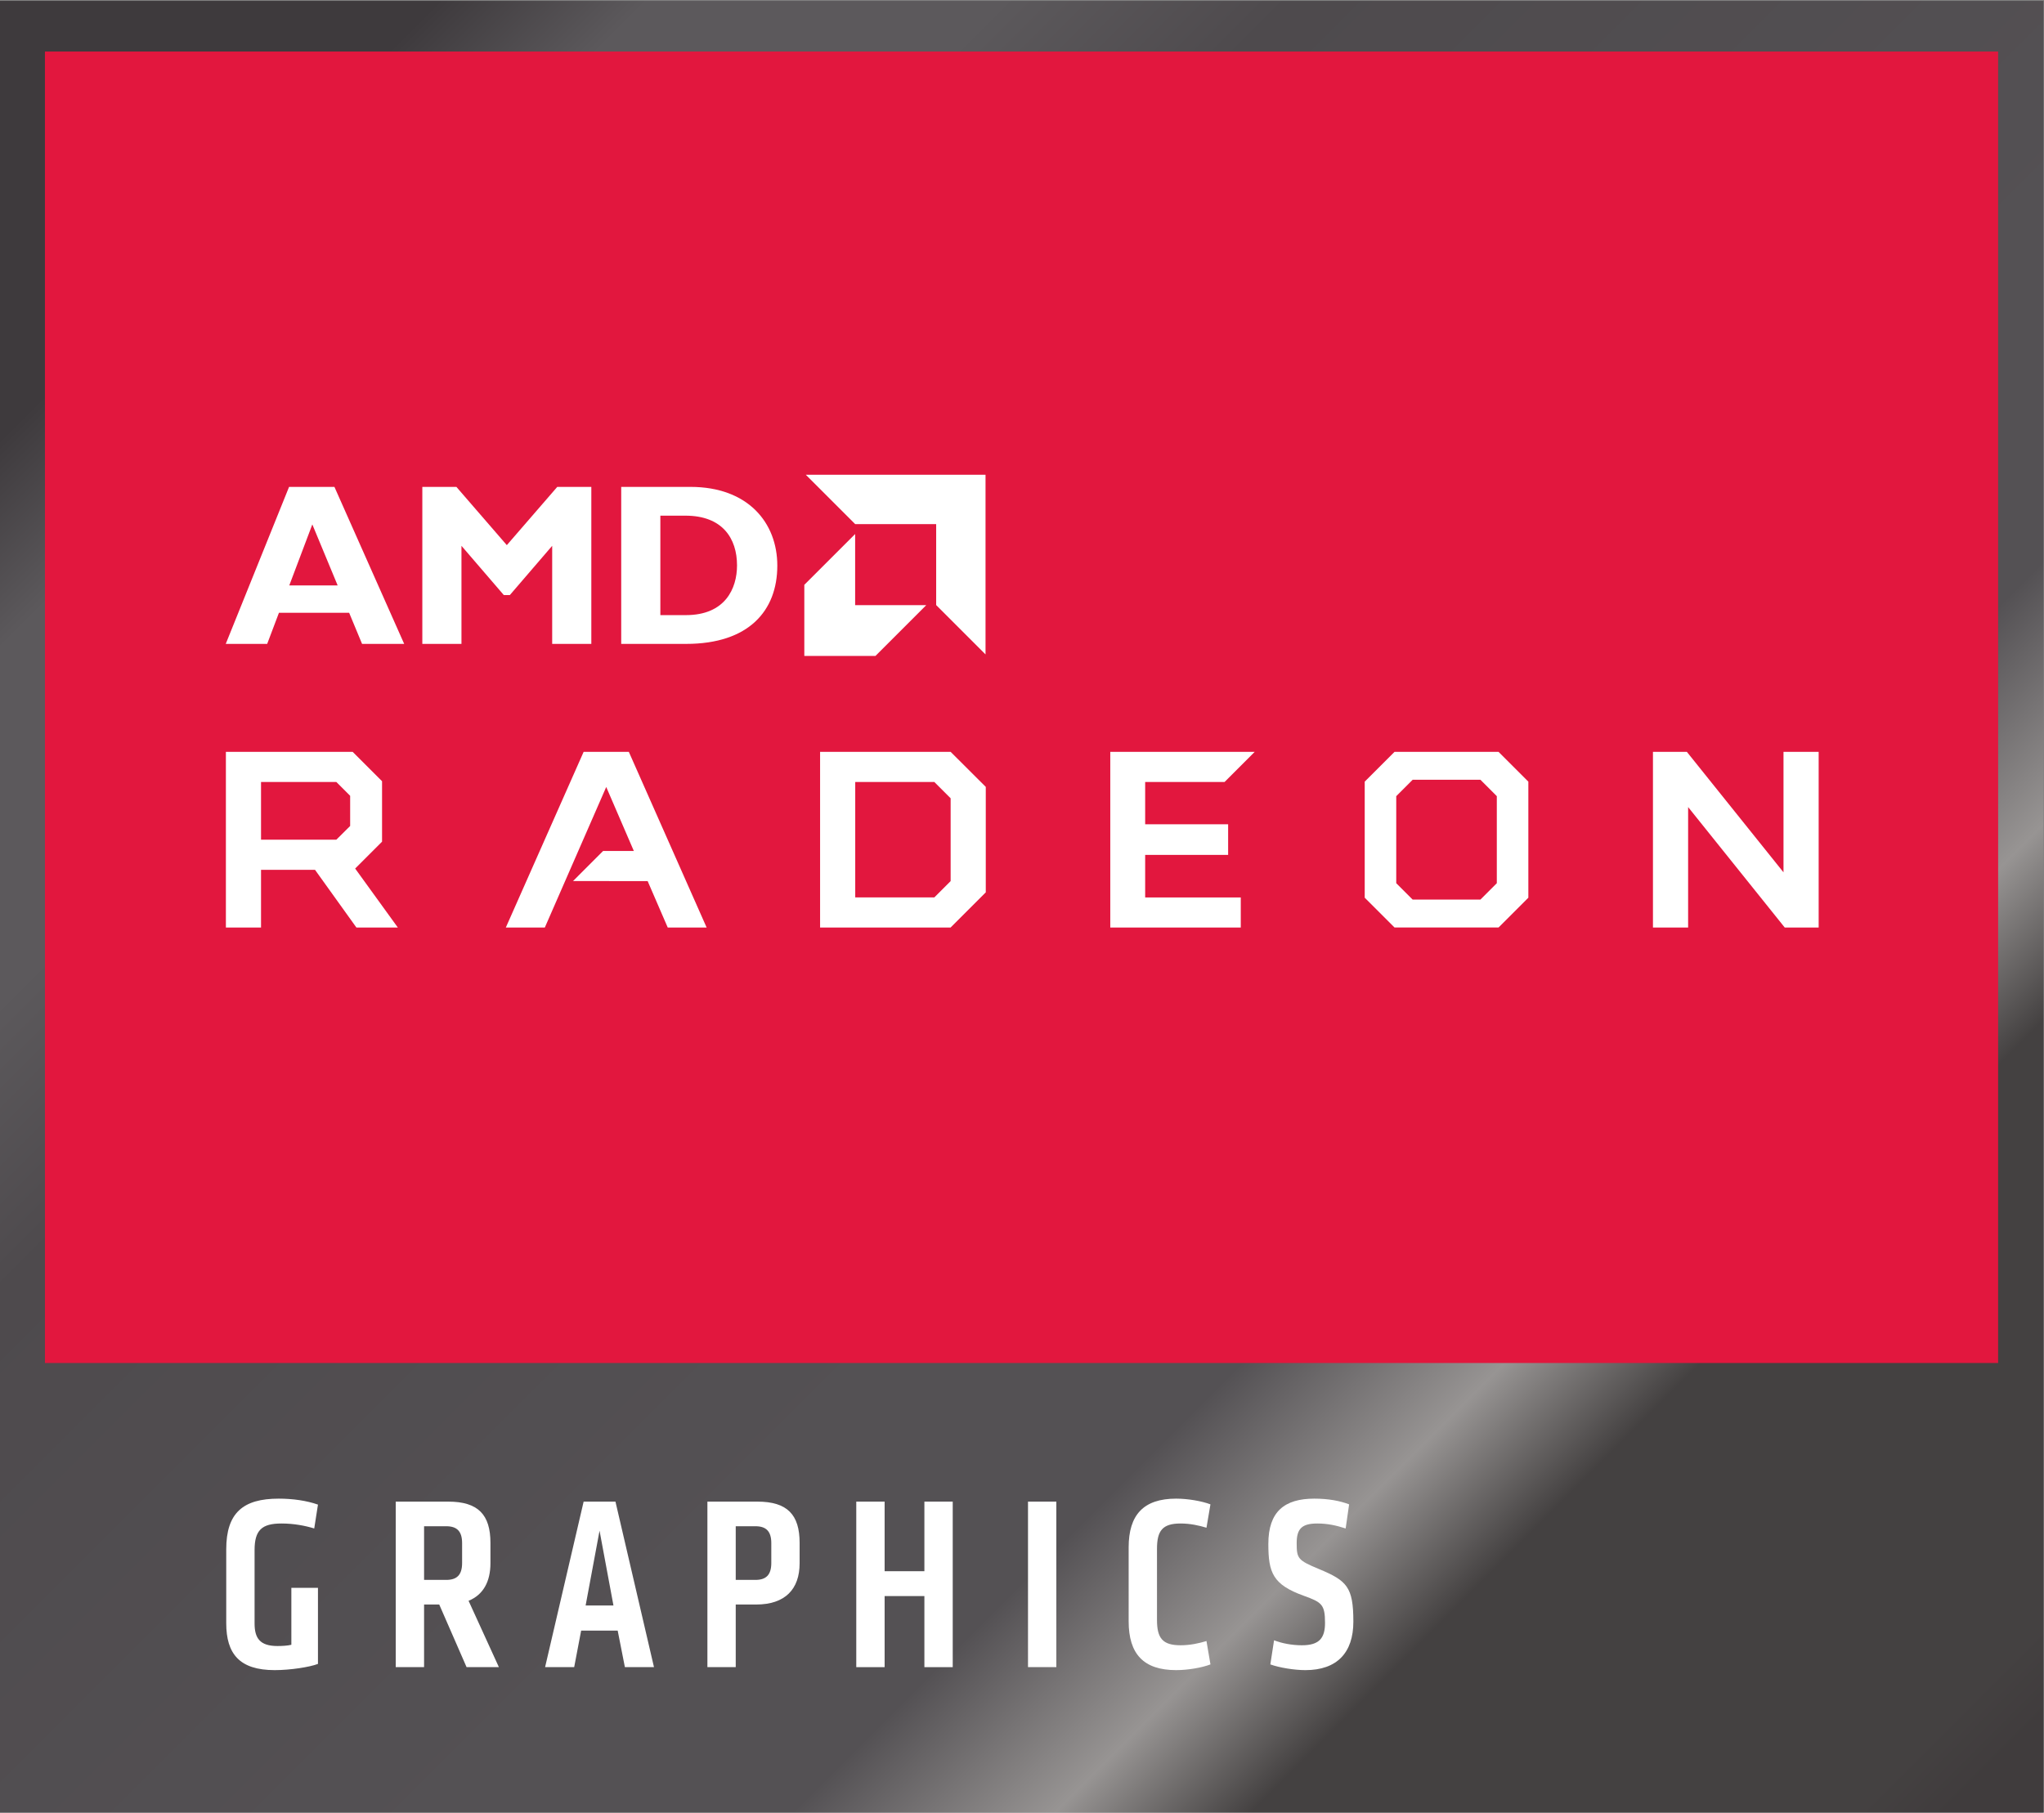 <?xml version="1.0" encoding="UTF-8" standalone="no"?>
<svg
   xmlns:dc="http://purl.org/dc/elements/1.1/"
   xmlns:cc="http://creativecommons.org/ns#"
   xmlns:rdf="http://www.w3.org/1999/02/22-rdf-syntax-ns#"
   xmlns:svg="http://www.w3.org/2000/svg"
   xmlns="http://www.w3.org/2000/svg"
   viewBox="0 0 192 170.307"
   height="170.307"
   width="192"
   xml:space="preserve"
   id="svg2"
   version="1.1"><rect x="0" y="0" width="192" height="170.307" fill="#808080" stroke="none"/><defs
     id="defs6"><linearGradient
       id="linearGradient42"
       spreadMethod="pad"
       gradientTransform="matrix(1553.58,-1520.11,-1520.11,-1553.58,38.642,1305.32)"
       gradientUnits="userSpaceOnUse"
       y2="0"
       x2="1"
       y1="0"
       x1="0"><stop
         id="stop14"
         offset="0"
         style="stop-opacity:1;stop-color:#3e3a3d" /><stop
         id="stop16"
         offset="0.023"
         style="stop-opacity:1;stop-color:#3e3a3d" /><stop
         id="stop18"
         offset="0.105"
         style="stop-opacity:1;stop-color:#3e3a3d" /><stop
         id="stop20"
         offset="0.152"
         style="stop-opacity:1;stop-color:#5c595c" /><stop
         id="stop22"
         offset="0.231"
         style="stop-opacity:1;stop-color:#5c595c" /><stop
         id="stop24"
         offset="0.296"
         style="stop-opacity:1;stop-color:#4e4a4d" /><stop
         id="stop26"
         offset="0.516"
         style="stop-opacity:1;stop-color:#545154" /><stop
         id="stop28"
         offset="0.59"
         style="stop-opacity:1;stop-color:#545154" /><stop
         id="stop30"
         offset="0.649"
         style="stop-opacity:1;stop-color:#979493" /><stop
         id="stop32"
         offset="0.693"
         style="stop-opacity:1;stop-color:#444141" /><stop
         id="stop34"
         offset="0.828"
         style="stop-opacity:1;stop-color:#444141" /><stop
         id="stop36"
         offset="0.849"
         style="stop-opacity:1;stop-color:#403c3d" /><stop
         id="stop38"
         offset="0.932"
         style="stop-opacity:1;stop-color:#403c3d" /><stop
         id="stop40"
         offset="1"
         style="stop-opacity:1;stop-color:#403c3d" /></linearGradient></defs><g
     transform="matrix(1.333,0,0,-1.333,0,170.307)"
     id="g10"><g
       transform="scale(0.1)"
       id="g12"><path
         id="path44"
         style="fill:url(#linearGradient42);fill-opacity:1;fill-rule:nonzero;stroke:none"
         d="M 0,0 H 1440 V 1277 H 0 Z" /><path
         id="path46"
         style="fill:#e2173e;fill-opacity:1;fill-rule:nonzero;stroke:none"
         d="M 31.668,1241.3 H 1408.03 V 316.918 H 31.668 V 1241.3" /><path
         id="path48"
         style="fill:#ffffff;fill-opacity:1;fill-rule:nonzero;stroke:none"
         d="m 159.422,185.57 c 0,25.75 11.902,35.739 36.965,35.739 9.976,0 19.785,-1.411 27.672,-4.207 l -2.625,-16.813 c -6.309,1.922 -14.192,3.5 -23.125,3.5 -13.836,0 -18.918,-4.73 -18.918,-18.738 v -51.68 c 0,-10.34 3.672,-15.941 16.117,-15.941 2.976,0 7.176,0.179 9.801,0.879 v 40.113 h 18.75 V 104.82 c -5.957,-2.281 -19.618,-4.379 -30.477,-4.379 -24.883,0 -34.16,11.559 -34.16,33.11 v 52.019" /><path
         id="path50"
         style="fill:#ffffff;fill-opacity:1;fill-rule:nonzero;stroke:none"
         d="m 325.633,189.949 c 0,8.41 -3.672,11.91 -11.211,11.91 h -15.586 v -37.828 h 15.586 c 7.539,0 11.211,3.5 11.211,11.91 z m -9.805,29.262 c 21.192,0 29.774,-9.289 29.774,-29.082 v -14.367 c 0,-12.961 -5.079,-22.242 -15.411,-26.453 l 21.368,-46.77 H 328.785 L 309.52,146.68 h -10.684 v -44.141 h -19.973 v 116.672 h 36.965" /><path
         id="path52"
         style="fill:#ffffff;fill-opacity:1;fill-rule:nonzero;stroke:none"
         d="m 432.293,145.98 -9.805,52.731 -9.812,-52.731 z m -21.016,73.231 h 22.422 l 27.149,-116.672 h -20.5 l -5.078,25.75 h -25.75 l -4.903,-25.75 h -20.5 l 27.16,116.672" /><path
         id="path54"
         style="fill:#ffffff;fill-opacity:1;fill-rule:nonzero;stroke:none"
         d="m 543.516,189.949 c 0,8.41 -3.684,11.91 -11.211,11.91 h -13.852 v -37.828 h 13.852 c 7.527,0 11.211,3.5 11.211,11.91 z m -9.817,29.262 c 21.192,0 29.774,-9.289 29.774,-29.082 v -14.367 c 0,-18.211 -10.157,-29.082 -30.653,-29.082 h -14.367 v -44.141 h -19.961 v 116.672 h 35.207" /><path
         id="path56"
         style="fill:#ffffff;fill-opacity:1;fill-rule:nonzero;stroke:none"
         d="m 651.395,102.539 v 50.102 h -28.028 v -50.102 h -19.972 v 116.672 h 19.972 V 170.16 h 28.028 v 49.051 h 19.968 V 102.539 h -19.968" /><path
         id="path58"
         style="fill:#ffffff;fill-opacity:1;fill-rule:nonzero;stroke:none"
         d="m 724.41,102.539 v 116.672 h 19.973 V 102.539 H 724.41" /><path
         id="path60"
         style="fill:#ffffff;fill-opacity:1;fill-rule:nonzero;stroke:none"
         d="m 795.34,134.77 v 52.21 c 0,22.942 10.515,34.329 33.457,34.329 8.406,0 18.223,-1.758 24.18,-4.028 l -2.801,-16.472 c -5.254,1.582 -11.391,2.98 -18.227,2.98 -12.781,0 -16.64,-5.078 -16.64,-17.867 V 135.82 c 0,-12.789 3.859,-17.859 16.64,-17.859 6.836,0 12.973,1.398 18.227,2.98 l 2.801,-16.472 c -5.957,-2.278 -15.774,-4.028 -24.18,-4.028 -22.942,0 -33.457,11.391 -33.457,34.329" /><path
         id="path62"
         style="fill:#ffffff;fill-opacity:1;fill-rule:nonzero;stroke:none"
         d="m 919.871,100.441 c -7.883,0 -18.391,1.75 -24.695,4.028 l 2.625,16.992 c 5.429,-2.102 12.441,-3.5 19.621,-3.5 12.262,0 16.289,5.07 16.289,15.758 0,12.961 -2.277,14.543 -14.887,19.101 -21.902,7.879 -25.047,16.282 -25.047,36.61 0,22.769 11.375,31.879 32.403,31.879 9.98,0 18.211,-1.579 24.519,-4.028 l -2.449,-16.992 c -6.484,2.102 -12.609,3.5 -19.973,3.5 -10.855,0 -14.539,-3.68 -14.539,-13.84 0,-10.859 0.879,-12.09 15.598,-18.211 19.793,-8.238 24.344,-12.617 24.344,-37.136 0,-21.903 -11.563,-34.161 -33.809,-34.161" /><path
         id="path64"
         style="fill:#ffffff;fill-opacity:1;fill-rule:nonzero;stroke:none"
         d="m 1256.79,747.684 v -84.918 l -68.1,84.918 h -23.89 v -123.84 h 24.78 v 84.914 l 68.1,-84.914 h 23.89 v 123.84 h -24.78" /><path
         id="path66"
         style="fill:#ffffff;fill-opacity:1;fill-rule:nonzero;stroke:none"
         d="m 411.277,747.684 -54.836,-123.829 27.485,0.008 43.23,98.973 v -0.008 l 0.039,0.09 19.453,-45.109 h -21.652 l -0.476,-0.477 0.476,0.488 -21.219,-21.23 0.364,0.008 52.234,-0.012 14.16,-32.731 h 27.41 l -54.832,123.829 h -31.836" /><path
         id="path68"
         style="fill:#ffffff;fill-opacity:1;fill-rule:nonzero;stroke:none"
         d="M 782.391,747.684 V 623.863 h 91.953 v 21.18 h -67.371 v 30 h 58.465 v 21.613 h -58.465 v 29.801 h 55.965 l 21.218,21.227 H 782.391" /><path
         id="path70"
         style="fill:#ffffff;fill-opacity:1;fill-rule:nonzero;stroke:none"
         d="m 982.684,747.676 v -0.012 l -0.008,0.004 -20.988,-20.98 v -81.813 l 20.988,-20.984 0.008,0.004 v -0.012 H 1056 v 0.012 -0.004 l 20.99,20.984 v 81.813 l -20.99,20.98 v -0.004 0.012 z m 1.218,-92.571 v 61.348 l 11.567,11.563 h 47.741 l 11.56,-11.563 v -61.348 l -11.56,-11.562 h -47.741 l -11.567,11.562" /><path
         id="path72"
         style="fill:#ffffff;fill-opacity:1;fill-rule:nonzero;stroke:none"
         d="M 159.18,747.684 V 623.84 h 24.761 v 40.699 h 38.039 l 29.192,-40.699 h 29.187 l -30.078,41.582 h 0.008 l -0.019,0.019 18.949,18.946 v 42.593 l -20.676,20.672 -0.027,0.032 z m 24.761,-21.231 H 237 l 9.746,-9.742 v -21.27 l -9.734,-9.675 h -53.071 v 40.687" /><path
         id="path74"
         style="fill:#ffffff;fill-opacity:1;fill-rule:nonzero;stroke:none"
         d="M 577.898,747.684 V 623.852 h 91.954 l 24.804,24.796 v 74.332 l -24.765,24.704 z m 24.766,-21.227 h 55.723 l 11.504,-11.496 v -58.387 l -11.496,-11.5 h -55.731 v 81.383" /><path
         id="path76"
         style="fill:#ffffff;fill-opacity:1;fill-rule:nonzero;stroke:none"
         d="M 220.086,907.992 203.855,865 h 34.075 z m 64.734,-84.215 h -29.683 l -9.094,21.911 h -49.484 l -8.282,-21.911 h -29.199 l 44.621,110.661 h 31.961 l 49.16,-110.661" /><path
         id="path78"
         style="fill:#ffffff;fill-opacity:1;fill-rule:nonzero;stroke:none"
         d="m 392.684,934.438 h 24.011 V 823.777 h -27.586 v 69.121 L 359.258,858.18 h -4.223 l -29.851,34.718 v -69.121 h -27.579 v 110.661 h 24.012 l 35.528,-41.051 35.539,41.051" /><path
         id="path80"
         style="fill:#ffffff;fill-opacity:1;fill-rule:nonzero;stroke:none"
         d="m 465.34,844.059 h 18.008 c 27.746,0 36.015,18.82 36.015,35.05 0,18.985 -10.222,35.043 -36.347,35.043 H 465.34 Z m 21.25,90.379 c 40.398,0 61.164,-25.149 61.164,-55.489 0,-31.804 -20.109,-55.172 -64.25,-55.172 h -45.75 v 110.661 h 48.836" /><path
         id="path82"
         style="fill:#ffffff;fill-opacity:1;fill-rule:nonzero;stroke:none"
         d="m 659.695,908.195 h -57.058 l -34.789,34.789 H 694.48 V 816.355 l -34.785,34.786 v 57.054" /><path
         id="path84"
         style="fill:#ffffff;fill-opacity:1;fill-rule:nonzero;stroke:none"
         d="m 602.598,851.098 v 50.125 l -35.813,-35.805 v -50.133 h 50.117 l 35.813,35.813 h -50.117" /></g></g></svg>
